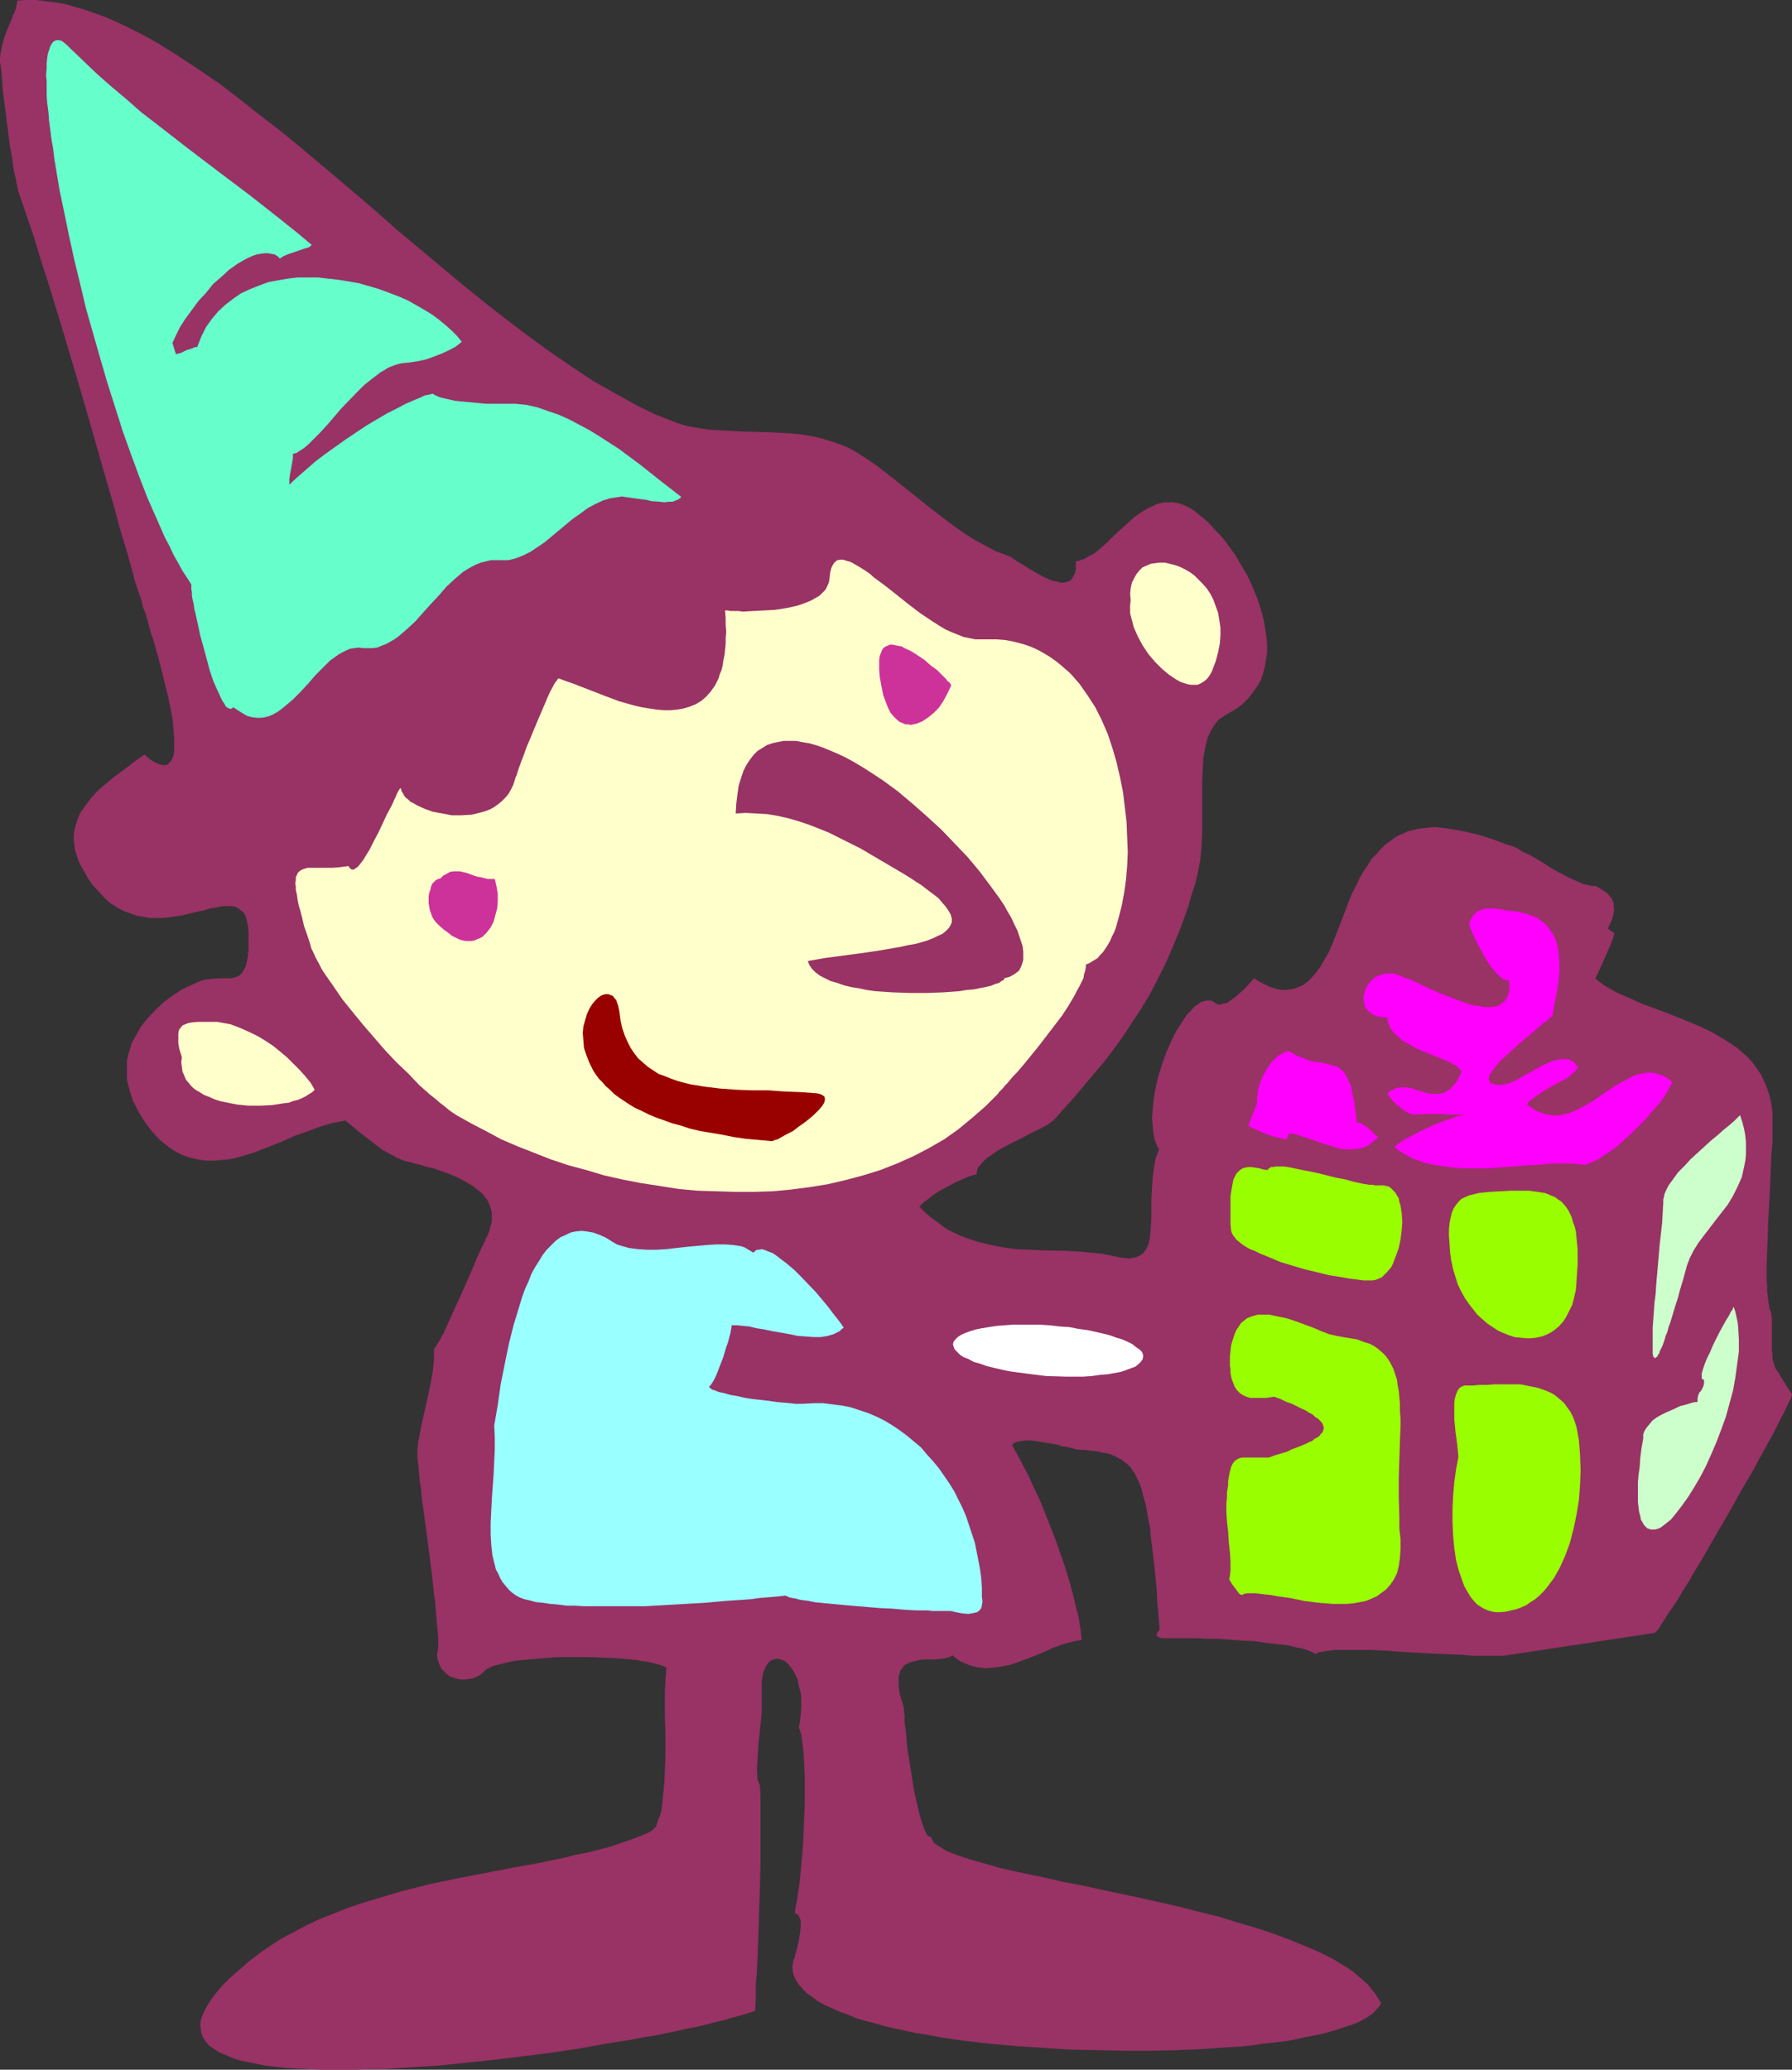 <?xml version="1.0" encoding="UTF-8" standalone="no"?>
<svg
   version="1.0"
   width="129.766mm"
   height="149.884mm"
   id="svg19"
   sodipodi:docname="Birthday Boy 01.wmf"
   xmlns:inkscape="http://www.inkscape.org/namespaces/inkscape"
   xmlns:sodipodi="http://sodipodi.sourceforge.net/DTD/sodipodi-0.dtd"
   xmlns="http://www.w3.org/2000/svg"
   xmlns:svg="http://www.w3.org/2000/svg">
  <rect width="100%" height="100%" fill="#333333" stroke="none"/>
  <sodipodi:namedview
     id="namedview19"
     pagecolor="#ffffff"
     bordercolor="#000000"
     borderopacity="0.25"
     inkscape:showpageshadow="2"
     inkscape:pageopacity="0.0"
     inkscape:pagecheckerboard="0"
     inkscape:deskcolor="#d1d1d1"
     inkscape:document-units="mm" />
  <defs
     id="defs1">
    <pattern
       id="WMFhbasepattern"
       patternUnits="userSpaceOnUse"
       width="6"
       height="6"
       x="0"
       y="0" />
  </defs>
  <path
     style="fill:#993265;fill-opacity:1;fill-rule:evenodd;stroke:none"
     d="m 317.382,445.955 -0.323,-3.878 -0.323,-3.555 -0.162,-3.555 -0.323,-3.232 -0.323,-3.07 -0.323,-2.908 -0.323,-2.585 -0.323,-2.585 -0.162,-2.262 -0.485,-2.262 -0.323,-1.939 -0.323,-1.939 -0.485,-1.777 -0.485,-1.616 -0.323,-1.454 -0.485,-1.293 -0.646,-1.293 -0.485,-1.131 -0.646,-0.969 -0.646,-0.969 -0.808,-0.808 -0.808,-0.646 -0.808,-0.646 -0.97,-0.485 -0.808,-0.485 -1.131,-0.485 -0.97,-0.323 -1.293,-0.162 -1.131,-0.323 -1.454,-0.162 -1.293,-0.162 -1.454,-0.162 h -0.97 l -1.131,-0.162 -1.131,-0.323 -1.293,-0.323 -1.293,-0.162 -1.454,-0.485 -2.909,-0.485 -2.909,-0.485 -1.454,-0.162 h -1.293 l -1.131,0.162 -0.97,0.162 -0.97,0.323 -0.646,0.646 1.454,2.585 1.454,2.747 1.616,3.07 1.454,3.232 1.616,3.393 1.454,3.555 2.909,7.433 1.293,3.716 1.293,3.716 1.131,3.716 0.97,3.555 0.808,3.393 0.808,3.232 0.485,3.07 0.323,2.908 -1.939,0.323 -1.939,0.485 -2.101,0.646 -2.101,0.808 -2.101,0.969 -2.262,0.969 -4.686,1.777 -2.424,0.808 -2.424,0.485 -2.262,0.323 -2.262,0.162 -2.424,-0.323 -1.131,-0.323 -0.97,-0.323 -1.131,-0.485 -1.131,-0.485 -1.131,-0.808 -0.97,-0.808 -0.485,0.323 -0.323,0.162 -1.131,0.323 -1.131,0.162 -1.454,0.162 h -2.909 l -1.616,0.162 -1.293,0.323 -1.293,0.323 -1.293,0.646 -0.485,0.485 -0.323,0.485 -0.485,0.646 -0.162,0.646 -0.323,0.808 v 0.808 1.131 1.131 l 0.162,1.131 0.323,1.454 0.485,1.454 0.485,1.777 v 1.131 l 0.162,0.646 v 0.969 1.131 l 0.162,0.969 0.323,2.585 0.162,2.747 0.485,3.07 0.97,6.14 0.485,3.07 0.646,2.908 0.646,2.747 0.646,2.424 0.323,0.969 0.323,0.969 0.323,0.808 0.323,0.646 0.323,0.646 0.323,0.323 0.323,0.162 0.485,0.162 0.162,0.485 0.323,0.646 0.323,0.485 0.646,0.485 0.808,0.485 0.808,0.485 0.97,0.646 1.131,0.485 1.293,0.485 1.293,0.485 1.454,0.485 1.616,0.485 1.616,0.485 1.778,0.485 3.878,1.131 4.04,0.969 4.525,0.969 4.686,0.969 4.848,1.131 5.171,0.969 5.171,1.131 10.666,2.262 10.827,2.424 5.494,1.454 5.333,1.293 5.171,1.616 5.01,1.454 4.848,1.616 4.686,1.777 4.363,1.777 4.04,1.777 1.939,0.969 1.778,0.969 1.778,1.131 1.616,0.969 1.616,1.131 1.293,1.131 1.293,1.131 1.293,1.131 0.97,1.293 0.97,1.131 0.808,1.293 0.808,1.293 -0.485,0.969 -0.808,0.808 -0.808,0.969 -1.131,0.808 -1.293,0.808 -1.454,0.808 -1.616,0.646 -1.939,0.646 -1.939,0.646 -2.101,0.646 -2.262,0.646 -2.424,0.485 -2.586,0.485 -2.747,0.646 -2.747,0.485 -2.909,0.323 -3.07,0.323 -3.07,0.485 -3.232,0.323 -3.232,0.162 -6.787,0.485 -7.11,0.323 -7.272,0.162 h -7.272 l -7.434,-0.162 -7.595,-0.162 -7.272,-0.485 -7.434,-0.485 -7.11,-0.646 -7.11,-0.808 -6.626,-0.969 -3.232,-0.646 -3.232,-0.485 -2.909,-0.646 -3.07,-0.646 -2.747,-0.646 -2.747,-0.808 -2.586,-0.646 -2.586,-0.808 -2.262,-0.969 -2.262,-0.808 -2.101,-0.969 -1.778,-0.808 -1.778,-0.969 -1.454,-1.131 -1.454,-0.969 -1.131,-1.131 -0.97,-1.131 -0.808,-1.131 -0.646,-1.293 -0.323,-1.131 -0.162,-1.293 0.162,-1.293 v -0.323 l 0.162,-0.485 0.323,-0.646 0.162,-0.969 0.323,-0.969 0.323,-1.293 0.485,-2.424 0.323,-2.424 v -1.131 -0.969 l -0.323,-0.808 -0.323,-0.646 -0.485,-0.323 -0.162,-0.162 h -0.323 l 0.162,-1.131 0.162,-1.131 0.323,-1.293 0.162,-1.454 0.485,-3.07 0.323,-3.393 0.323,-3.393 0.323,-3.716 0.323,-7.594 0.162,-3.878 v -7.271 l -0.162,-3.393 -0.162,-3.07 -0.162,-1.454 -0.162,-1.293 -0.162,-1.293 -0.162,-1.131 -0.323,-0.969 -0.323,-0.969 0.323,-1.777 0.162,-1.616 0.162,-1.777 v -1.454 -1.454 l -0.162,-1.454 -0.323,-1.131 -0.323,-1.293 -0.162,-1.131 -0.485,-0.969 -0.485,-0.969 -0.485,-0.808 -0.485,-0.646 -0.485,-0.646 -0.646,-0.646 -0.485,-0.323 -0.646,-0.323 -0.646,-0.162 -0.485,-0.162 h -0.646 l -0.485,0.162 -0.646,0.162 -0.485,0.323 -0.485,0.485 -0.323,0.485 -0.485,0.808 -0.323,0.808 -0.323,0.969 -0.162,0.969 -0.162,1.131 v 1.293 1.454 2.908 2.908 l -0.646,6.302 -0.323,3.07 -0.162,3.07 -0.162,3.07 0.162,2.747 0.646,1.454 0.162,3.07 v 3.555 11.31 4.039 l -0.485,16.643 -0.323,8.24 -0.162,3.878 -0.323,3.878 v 3.716 l -0.162,3.393 -1.293,0.485 -1.616,0.485 -1.616,0.485 -1.939,0.485 -1.939,0.646 -2.262,0.485 -2.424,0.646 -2.586,0.646 -2.586,0.485 -2.909,0.646 -3.07,0.646 -3.07,0.646 -3.232,0.485 -3.232,0.646 -7.11,1.131 -7.11,1.293 -7.595,1.131 -7.595,0.969 -7.918,0.969 -7.757,0.808 -7.757,0.808 -7.757,0.485 -7.434,0.485 h -3.717 l -3.555,0.162 h -3.394 -3.555 -3.232 l -3.232,-0.162 -3.07,-0.162 -2.909,-0.162 -2.909,-0.323 -2.747,-0.323 -2.424,-0.485 -2.424,-0.485 -2.262,-0.485 -1.939,-0.646 -1.778,-0.808 -1.616,-0.646 -1.454,-0.969 -1.293,-0.808 -0.97,-1.131 -0.808,-1.131 -0.485,-1.131 -0.162,-1.293 -0.162,-1.454 0.323,-1.454 0.646,-1.616 0.808,-1.616 1.131,-1.777 1.454,-1.939 1.616,-1.939 0.97,-0.969 1.131,-1.131 1.131,-0.969 1.293,-1.131 1.293,-1.131 1.454,-1.293 2.909,-2.262 3.07,-2.101 3.232,-2.101 3.394,-1.777 3.394,-1.777 3.394,-1.616 3.717,-1.454 3.555,-1.454 3.717,-1.293 3.717,-1.131 7.595,-2.262 7.595,-1.939 7.757,-1.616 7.595,-1.454 7.434,-1.454 7.272,-1.293 6.949,-1.454 3.232,-0.808 3.394,-0.646 3.07,-0.808 3.07,-0.808 2.909,-0.969 2.747,-0.969 2.586,-0.969 2.586,-1.131 0.485,-0.323 0.485,-0.485 0.646,-0.646 0.323,-0.969 0.323,-0.969 0.485,-1.131 0.323,-1.131 0.162,-1.454 0.162,-1.293 0.162,-1.616 0.323,-3.232 0.162,-3.393 0.162,-3.716 v -7.271 l -0.162,-3.555 v -7.917 l 0.162,-1.454 v -1.293 l 0.162,-1.131 v -0.969 l 0.162,-0.969 -0.646,-0.323 -0.808,-0.323 -1.131,-0.323 -1.131,-0.323 -1.454,-0.323 -1.454,-0.162 -1.454,-0.323 -1.778,-0.162 -1.778,-0.162 -1.778,-0.162 -4.04,-0.162 -4.04,-0.162 h -4.202 -4.202 l -4.04,0.323 -3.717,0.323 -1.778,0.162 -1.778,0.162 -1.616,0.323 -1.454,0.323 -1.293,0.323 -1.293,0.323 -0.97,0.323 -0.97,0.485 -0.646,0.323 -0.485,0.485 -0.646,0.646 -0.646,0.485 -0.97,0.485 -0.808,0.323 -0.97,0.162 -1.131,0.162 h -0.97 l -1.131,-0.162 -0.97,-0.323 -1.131,-0.323 -0.808,-0.646 -0.808,-0.808 -0.808,-0.808 -0.485,-1.131 -0.485,-1.454 -0.162,-1.454 0.162,-0.162 v -0.485 l 0.162,-0.646 v -2.101 -1.293 l -0.162,-1.616 -0.162,-1.777 -0.162,-1.777 -0.162,-2.101 -0.162,-2.101 -0.323,-2.262 -0.485,-4.686 -0.646,-5.009 -0.646,-5.009 -0.646,-4.847 -0.646,-4.847 -0.323,-2.101 -0.162,-2.262 -0.323,-1.939 -0.162,-1.777 -0.162,-1.777 -0.162,-1.616 -0.162,-1.293 v -1.131 -1.616 l 0.162,-1.454 0.323,-1.616 0.646,-3.393 0.808,-3.555 0.808,-3.716 0.808,-3.716 0.646,-3.555 0.162,-1.616 0.162,-1.777 v -1.454 -1.454 h 0.162 l 0.162,-0.323 0.323,-0.323 0.323,-0.646 0.323,-0.485 0.485,-0.808 0.485,-0.969 0.485,-0.808 0.97,-2.262 1.131,-2.424 1.131,-2.585 1.293,-2.747 2.424,-5.494 1.131,-2.585 0.97,-2.424 0.97,-2.101 0.485,-0.969 0.808,-1.616 0.162,-0.646 0.323,-0.485 0.162,-0.323 0.485,-1.293 0.323,-1.293 0.323,-1.131 v -1.131 -0.969 l -0.162,-0.969 -0.323,-1.131 -0.323,-0.808 -0.485,-0.969 -0.646,-0.808 -0.646,-0.808 -0.808,-0.646 -1.778,-1.454 -1.939,-1.131 -2.101,-1.131 -2.262,-0.969 -2.262,-0.808 -2.262,-0.808 -2.101,-0.485 -2.101,-0.646 -0.97,-0.162 -0.808,-0.323 -1.616,-0.323 -2.101,-0.808 -2.101,-1.131 -2.101,-1.131 -2.101,-1.616 -4.202,-3.232 -1.939,-1.616 -0.97,-0.808 -0.97,-0.808 -1.616,0.323 -1.778,0.323 -1.616,0.485 -1.778,0.485 -3.394,1.293 -3.717,1.293 -3.555,1.616 -3.717,1.454 -3.717,1.454 -3.717,1.131 -1.778,0.485 -1.778,0.323 -1.939,0.162 -1.778,0.162 h -1.778 l -1.778,-0.162 -1.778,-0.323 -1.778,-0.485 -1.778,-0.646 -1.616,-0.808 -1.778,-1.131 -1.616,-1.293 -1.616,-1.454 -1.616,-1.777 -1.616,-2.101 -1.454,-2.262 -1.131,-2.101 -0.97,-1.939 -0.646,-1.939 -0.485,-1.777 -0.485,-1.939 v -1.777 -1.777 -1.616 l 0.323,-1.616 0.485,-1.616 0.485,-1.616 0.808,-1.454 0.808,-1.454 0.808,-1.454 0.97,-1.293 0.97,-1.131 2.262,-2.424 2.262,-2.101 2.424,-1.777 2.424,-1.616 2.424,-1.131 1.131,-0.485 0.97,-0.485 0.97,-0.323 0.97,-0.323 h 0.808 l 0.808,-0.162 2.424,-0.162 h 2.101 0.808 l 0.97,-0.162 0.808,-0.323 0.646,-0.323 0.646,-0.646 0.485,-0.808 0.485,-0.969 0.323,-1.293 0.323,-1.454 v -0.808 l 0.162,-0.969 v -1.131 -3.716 l -0.162,-1.777 -0.323,-1.454 -0.323,-1.131 -0.485,-0.969 -0.808,-0.646 -0.646,-0.485 -0.808,-0.485 -0.97,-0.162 H 62.378 61.246 l -1.293,0.162 -1.293,0.323 h -0.646 l -0.646,0.162 -1.454,0.485 -3.07,0.646 -3.232,0.808 -3.394,0.485 -1.778,0.162 h -1.778 -1.778 l -1.778,-0.323 -1.778,-0.323 -1.778,-0.646 -1.778,-0.646 -1.778,-0.969 -1.778,-1.131 -1.616,-1.454 -1.616,-1.777 -1.778,-1.939 -1.131,-1.616 -0.97,-1.777 -0.97,-1.616 -0.646,-1.454 -0.485,-1.454 -0.485,-1.454 -0.162,-1.454 -0.162,-1.293 v -1.454 l 0.162,-1.293 0.323,-1.131 0.323,-1.131 0.485,-1.293 0.485,-1.131 1.454,-2.101 1.616,-2.101 1.778,-1.939 2.101,-1.777 2.101,-1.777 4.363,-3.232 2.101,-1.616 2.101,-1.454 0.808,0.808 0.808,0.646 0.808,0.485 0.646,0.323 0.646,0.323 0.646,0.162 0.485,0.162 h 0.485 0.485 l 0.485,-0.162 0.323,-0.323 0.323,-0.323 0.485,-0.646 0.485,-1.131 0.162,-1.454 v -1.454 -1.777 l -0.162,-2.101 -0.162,-2.101 -0.323,-2.262 -0.485,-2.424 -0.485,-2.424 -1.293,-5.17 -1.293,-5.17 -1.454,-5.17 -0.808,-2.424 -0.646,-2.424 -0.646,-2.262 -0.808,-2.101 -0.485,-2.101 -0.646,-1.777 -0.485,-1.454 -0.485,-1.454 -0.323,-1.131 -0.162,-0.808 -1.778,-6.302 -1.939,-6.463 -1.778,-6.625 -1.939,-6.625 L 25.21,117.79 21.331,104.379 17.291,90.807 13.251,77.557 11.15,71.094 9.211,64.631 7.11,58.491 5.01,52.351 4.686,50.897 4.363,49.12 3.878,47.181 3.555,45.08 3.232,42.657 2.747,40.233 2.101,35.224 1.454,30.053 0.808,25.206 0.646,22.782 0.485,20.682 0.323,18.743 0,16.966 V 15.673 L 0.162,14.542 0.646,12.118 1.293,9.856 2.262,7.433 3.232,5.17 3.555,4.201 4.04,3.232 4.363,2.262 4.525,1.454 4.686,0.646 V 0.162 L 7.272,0 h 2.586 l 2.586,0.323 2.747,0.323 2.747,0.485 2.747,0.808 2.747,0.808 2.747,0.969 2.747,0.969 2.909,1.293 2.747,1.293 2.909,1.454 2.747,1.454 2.909,1.616 5.656,3.555 5.656,3.716 5.656,3.878 5.494,4.201 5.494,4.363 5.494,4.201 5.333,4.363 5.171,4.363 5.01,4.201 5.333,4.524 5.656,4.847 5.656,5.009 5.818,4.847 11.797,9.856 5.979,4.847 5.979,4.686 5.979,4.524 5.979,4.363 6.141,4.201 5.818,3.878 5.979,3.393 2.909,1.616 2.909,1.616 2.909,1.454 2.747,1.293 2.909,1.131 2.909,1.131 2.747,0.808 2.909,0.485 2.909,0.485 3.07,0.162 6.141,0.323 6.302,0.162 6.464,0.323 3.232,0.323 3.07,0.485 3.232,0.808 3.07,0.969 3.07,1.131 2.909,1.616 2.747,1.777 2.586,1.777 5.01,3.878 4.848,3.878 4.848,3.878 4.848,3.716 2.424,1.777 2.586,1.777 2.586,1.616 2.747,1.454 2.747,1.454 3.07,1.131 0.323,0.162 0.485,0.162 0.97,0.646 1.131,0.808 1.454,0.808 1.454,0.969 3.394,1.939 1.616,0.808 1.616,0.646 1.616,0.323 0.646,0.162 h 0.808 l 0.485,-0.162 0.646,-0.162 0.485,-0.162 0.485,-0.485 0.323,-0.485 0.323,-0.646 0.323,-0.646 0.162,-0.969 v -0.969 -1.131 l 0.808,-0.162 0.97,-0.323 0.808,-0.323 0.808,-0.485 1.778,-0.969 1.778,-1.454 1.778,-1.616 1.778,-1.777 3.717,-3.393 1.778,-1.616 2.101,-1.454 1.939,-1.131 1.131,-0.485 0.97,-0.485 1.131,-0.323 1.131,-0.162 h 0.97 1.131 l 1.131,0.162 1.293,0.323 1.131,0.485 1.293,0.646 1.454,0.969 1.293,1.131 1.454,1.131 1.454,1.454 1.293,1.454 1.454,1.454 1.293,1.616 1.293,1.777 1.293,1.777 1.131,1.939 2.262,3.878 0.97,2.101 1.778,4.201 0.646,2.101 0.646,2.101 0.485,2.101 0.323,2.101 0.323,2.101 0.162,2.101 v 1.939 l -0.323,2.101 -0.323,1.939 -0.485,1.777 -0.646,1.939 -0.97,1.616 -1.131,1.616 -1.293,1.616 -1.454,1.454 -1.616,1.293 -1.939,1.131 -1.131,0.646 -0.97,0.646 -0.97,0.646 -0.808,0.969 -0.646,0.969 -0.646,0.969 -0.485,1.131 -0.485,1.131 -0.323,1.293 -0.323,1.293 -0.485,2.747 -0.162,3.07 -0.162,3.232 v 14.057 l -0.162,3.555 -0.323,3.716 -0.646,3.555 -0.808,3.393 -0.97,2.908 -0.808,2.908 -0.97,2.747 -0.97,2.747 -2.101,5.17 -2.101,4.847 -2.262,4.524 -2.262,4.363 -2.424,4.039 -2.586,3.878 -2.424,3.716 -2.586,3.555 -2.586,3.393 -2.747,3.232 -5.333,6.302 -5.333,5.978 -0.323,0.323 -0.485,0.323 -0.97,0.808 -1.293,0.646 -1.454,0.808 -1.778,0.808 -1.778,0.969 -3.878,1.939 -1.778,0.969 -1.778,0.969 -1.616,1.131 -1.454,0.969 -1.131,1.131 -0.97,1.131 -0.323,0.485 -0.162,0.646 -0.162,0.485 v 0.646 h -0.646 l -0.808,0.323 -0.808,0.162 -0.97,0.485 -1.131,0.485 -1.131,0.485 -2.424,1.293 -2.424,1.293 -2.101,1.454 -0.97,0.808 -0.97,0.646 -0.646,0.646 -0.646,0.646 1.454,1.454 1.616,1.454 1.616,1.131 1.454,1.131 1.616,1.131 1.616,0.808 1.778,0.808 1.616,0.646 3.394,1.131 3.394,0.808 3.394,0.646 3.394,0.485 3.555,0.162 3.394,0.162 6.949,0.162 3.394,0.162 3.232,0.323 3.232,0.323 3.232,0.646 1.454,0.323 1.293,0.162 1.131,0.162 1.131,-0.162 0.808,-0.162 0.808,-0.323 0.646,-0.323 0.646,-0.485 0.485,-0.646 0.485,-0.646 0.323,-0.808 0.323,-0.808 0.323,-1.939 0.162,-2.262 0.162,-2.424 v -2.424 -2.747 l 0.162,-2.747 0.162,-2.747 0.323,-2.747 0.485,-2.908 0.485,-1.293 0.485,-1.293 -0.646,-1.131 -0.485,-1.293 -0.323,-1.454 -0.162,-1.454 -0.162,-1.616 -0.162,-1.616 0.162,-1.777 0.162,-1.777 0.162,-1.777 0.323,-1.939 0.808,-3.716 1.131,-3.716 1.293,-3.555 1.454,-3.232 0.808,-1.616 0.808,-1.454 0.97,-1.454 0.808,-1.293 0.808,-1.131 0.97,-0.969 0.808,-0.969 0.97,-0.646 0.808,-0.646 0.97,-0.323 0.808,-0.162 h 0.808 l 0.808,0.162 0.808,0.646 0.485,0.162 0.646,0.162 0.485,-0.162 0.646,-0.162 0.808,-0.162 0.646,-0.485 1.454,-0.969 1.454,-1.293 1.454,-1.293 1.293,-1.454 1.131,-1.293 1.454,0.969 1.293,0.646 1.293,0.646 1.293,0.485 1.293,0.323 0.97,0.162 h 1.131 l 1.131,-0.162 0.97,-0.162 0.97,-0.323 0.808,-0.323 0.97,-0.485 0.808,-0.646 0.808,-0.646 1.454,-1.616 1.454,-1.939 1.131,-1.939 1.293,-2.262 0.97,-2.262 1.778,-4.524 0.808,-2.101 0.808,-2.101 0.97,-2.585 0.97,-2.424 1.131,-2.101 0.97,-2.101 1.131,-1.939 1.131,-1.616 0.97,-1.616 1.293,-1.293 1.131,-1.293 1.131,-1.131 1.293,-0.969 1.293,-0.969 1.293,-0.808 1.293,-0.485 1.293,-0.646 1.454,-0.323 1.293,-0.323 1.454,-0.162 1.454,-0.162 1.454,-0.162 3.07,0.323 3.07,0.485 3.232,0.646 3.232,0.808 3.555,1.131 3.394,1.293 1.616,0.485 1.616,0.646 1.454,0.969 1.778,0.808 3.394,1.939 3.232,2.101 3.394,1.777 1.616,0.808 1.454,0.646 1.454,0.646 1.293,0.323 1.293,0.323 h 1.131 l 1.616,0.969 1.293,0.808 0.97,1.131 0.485,0.646 0.323,0.646 0.162,0.646 v 0.808 l 0.162,0.808 -0.162,0.808 -0.162,0.969 -0.323,0.969 -0.485,1.131 -0.646,1.293 1.778,1.293 -0.162,0.646 -0.162,0.646 -0.646,1.777 -0.808,1.777 -0.808,1.939 -0.808,1.777 -0.808,1.777 -0.323,0.646 -0.162,0.323 -0.162,0.323 -0.162,0.485 -0.162,0.323 1.293,0.969 1.293,0.969 1.454,0.808 1.616,0.969 3.394,1.454 3.555,1.616 3.878,1.454 3.878,1.454 4.04,1.616 3.878,1.616 3.717,1.777 3.555,2.101 1.778,1.131 1.616,1.131 1.454,1.293 1.454,1.293 1.293,1.454 1.131,1.616 1.131,1.616 0.808,1.777 0.808,1.939 0.646,1.939 0.485,2.262 0.323,2.262 v 0.969 3.878 1.616 1.616 l -0.162,1.939 -0.162,1.777 -0.162,4.039 -0.162,4.363 -0.485,9.048 -0.162,4.363 -0.162,4.363 -0.162,4.039 v 3.716 l 0.162,1.616 v 1.616 l 0.162,1.454 0.162,1.293 0.162,1.131 0.162,0.969 0.323,0.808 0.162,0.646 0.162,1.454 v 1.293 1.293 5.978 l 0.162,1.131 v 0.969 l 0.162,0.808 0.485,1.454 0.323,0.808 0.646,0.808 0.646,1.131 0.808,1.293 0.485,0.808 0.485,0.808 0.646,0.969 0.646,0.969 V 381.97 l -0.162,0.162 -0.162,0.646 -0.485,0.969 -0.646,1.293 -0.646,1.454 -0.97,1.777 -0.97,1.939 -1.131,2.262 -1.293,2.262 -1.293,2.424 -1.454,2.585 -1.454,2.747 -3.232,5.494 -3.232,5.817 -3.394,5.817 -3.232,5.655 -1.616,2.747 -1.616,2.585 -1.454,2.585 -1.454,2.262 -1.293,2.262 -1.293,1.939 -1.293,1.777 -0.97,1.616 -0.97,1.454 -0.646,1.131 -0.646,0.808 -0.323,0.162 -0.162,0.323 -40.562,6.14 -1.131,0.162 h -1.293 -4.686 -1.778 l -3.717,-0.323 -4.04,-0.162 -4.202,-0.162 -8.403,-0.485 -4.202,-0.323 -3.878,-0.162 h -3.717 -4.848 -1.293 l -1.293,0.162 -1.131,0.162 -0.97,0.162 -0.808,0.162 -0.485,0.162 -0.485,0.323 -0.485,-0.323 -0.646,-0.323 -0.808,-0.323 -0.97,-0.323 -0.97,-0.323 -1.131,-0.162 -1.293,-0.323 -1.293,-0.323 -2.909,-0.323 -3.07,-0.323 -3.232,-0.485 -3.394,-0.162 -6.626,-0.485 h -3.07 l -2.909,-0.162 h -2.586 -1.131 -2.909 -0.646 -0.485 -0.97 -0.485 l -0.646,-0.162 -0.323,-0.162 -0.323,-0.162 -0.162,-0.162 v -0.485 l 0.162,-0.485 0.323,-0.323 0.323,-0.323 z"
     id="path1" />
  <path
     style="fill:#66ffcc;fill-opacity:1;fill-rule:evenodd;stroke:none"
     d="m 79.184,132.655 v -1.454 l 0.162,-1.131 0.162,-0.969 0.162,-0.808 0.323,-1.777 0.162,-0.969 v -1.293 l 0.485,-0.162 0.646,-0.162 0.646,-0.485 0.808,-0.485 0.646,-0.485 0.808,-0.646 1.616,-1.616 1.778,-1.777 1.939,-2.101 1.939,-2.262 1.939,-2.262 4.202,-4.363 2.101,-2.101 2.262,-1.777 2.101,-1.616 1.131,-0.646 0.97,-0.646 2.101,-0.808 1.131,-0.323 0.97,-0.162 1.778,-0.162 2.101,-0.323 2.262,-0.485 2.262,-0.808 2.101,-0.808 2.101,-0.969 1.778,-0.969 0.808,-0.646 0.808,-0.646 -1.293,-1.616 -1.454,-1.454 -1.616,-1.454 -1.778,-1.454 -1.939,-1.454 -2.101,-1.293 -2.262,-1.293 -2.262,-1.293 -2.586,-1.131 -2.586,-0.969 -2.586,-0.969 -2.747,-0.808 -2.747,-0.808 -2.747,-0.485 -2.909,-0.485 -2.909,-0.323 -2.747,-0.323 h -2.909 -2.747 l -2.747,0.323 -2.747,0.485 -2.586,0.485 -2.586,0.969 -2.424,0.969 -2.424,1.131 -2.101,1.454 -2.101,1.616 -1.939,1.777 -1.778,2.101 -1.616,2.262 -1.293,2.585 -1.131,2.908 H 53.328 l -0.646,0.323 -1.616,0.485 -1.616,0.808 -0.646,0.162 -0.646,0.162 -0.97,-3.07 0.97,-2.101 1.131,-2.262 1.454,-2.262 1.778,-2.424 1.778,-2.424 2.101,-2.262 1.939,-2.424 2.262,-1.939 2.101,-1.939 2.262,-1.616 2.262,-1.293 0.97,-0.485 1.131,-0.485 0.97,-0.323 0.97,-0.162 1.131,-0.162 h 0.97 l 0.808,0.162 0.97,0.162 0.808,0.485 0.646,0.646 0.97,-0.646 1.131,-0.485 4.686,-1.616 1.131,-0.323 0.808,-0.646 -4.04,-3.393 -4.04,-3.232 -8.403,-6.625 -8.565,-6.463 -8.726,-6.625 -8.726,-6.786 -4.202,-3.232 -4.04,-3.555 -4.04,-3.393 -4.04,-3.555 -3.717,-3.555 -3.717,-3.555 -0.808,-0.808 -0.808,-0.646 -0.646,-0.485 -0.808,-0.162 h -0.485 l -0.485,0.162 -0.485,0.323 -0.485,0.646 -0.323,0.646 -0.323,0.969 -0.323,0.969 -0.162,1.131 -0.162,1.454 v 1.454 l -0.162,1.777 0.162,1.777 v 1.777 2.101 l 0.162,2.101 0.323,2.424 0.162,2.262 0.323,2.424 0.323,2.585 0.485,2.747 0.323,2.747 0.485,2.908 0.97,5.817 1.293,6.14 1.293,6.302 1.454,6.625 1.616,6.625 1.616,6.786 1.939,6.786 1.939,6.786 1.939,6.625 2.101,6.625 2.101,6.625 2.262,6.302 2.262,6.14 2.262,5.817 2.424,5.494 1.131,2.585 1.131,2.585 1.293,2.424 1.131,2.424 1.293,2.262 1.131,2.101 1.293,1.939 1.131,1.777 v 1.293 l 0.162,0.808 v 0.969 l 0.162,0.969 0.323,1.293 0.162,1.293 0.323,1.293 0.646,2.908 0.646,3.07 1.778,6.463 0.808,3.07 0.97,2.908 1.131,2.585 0.485,0.969 0.485,1.131 0.485,0.969 0.485,0.646 0.323,0.646 0.485,0.485 0.485,0.162 0.323,0.162 0.485,-0.162 0.323,-0.323 1.454,0.969 1.293,0.808 1.131,0.646 1.293,0.323 1.293,0.162 h 1.131 l 1.131,-0.162 1.131,-0.323 1.131,-0.485 1.131,-0.646 1.131,-0.808 0.97,-0.808 2.101,-1.777 2.101,-2.101 2.101,-2.262 1.939,-2.262 2.101,-2.101 1.939,-1.939 1.131,-0.808 1.131,-0.808 1.131,-0.646 0.97,-0.485 1.131,-0.485 1.131,-0.162 1.293,-0.162 1.131,0.162 h 1.293 1.293 l 1.293,-0.162 1.131,-0.485 1.293,-0.485 1.131,-0.646 1.131,-0.646 1.131,-0.808 2.262,-1.939 2.262,-2.101 4.202,-4.686 2.262,-2.424 2.101,-2.424 2.262,-2.101 2.262,-1.939 1.293,-0.808 1.131,-0.646 1.293,-0.646 1.293,-0.485 1.293,-0.323 1.293,-0.323 h 1.293 1.454 1.131 0.97 l 1.939,-0.485 2.101,-0.808 1.939,-0.969 1.939,-1.293 1.939,-1.293 3.878,-3.232 3.878,-3.232 2.101,-1.454 1.939,-1.454 2.101,-1.131 2.101,-0.969 2.101,-0.646 1.131,-0.162 1.131,-0.162 0.808,-0.162 0.97,0.162 2.262,0.323 2.424,0.323 1.293,0.162 1.131,0.323 2.424,0.162 1.131,0.162 1.131,-0.162 h 1.131 l 0.808,-0.323 0.808,-0.323 0.808,-0.646 -5.818,-4.524 -5.494,-4.363 -5.656,-4.201 -2.747,-1.777 -2.747,-1.777 -2.909,-1.777 -2.747,-1.454 -2.747,-1.454 -2.909,-1.293 -2.909,-0.969 -2.747,-0.969 -2.909,-0.646 -3.07,-0.323 h -0.97 -0.97 -1.454 -1.454 -1.616 -1.616 l -3.394,-0.323 -3.394,-0.323 -1.616,-0.162 -1.454,-0.323 -1.454,-0.323 -1.293,-0.323 -1.131,-0.485 -0.808,-0.485 -0.646,0.162 -0.808,0.162 -0.808,0.162 -0.97,0.485 -1.939,0.808 -2.262,0.969 -2.424,1.293 -2.586,1.293 -2.747,1.616 -2.747,1.616 -2.909,1.939 -2.909,1.939 -5.656,4.039 -2.586,1.939 -2.586,2.262 -2.424,2.101 z"
     id="path2" />
  <path
     style="fill:#ffffcc;fill-opacity:1;fill-rule:evenodd;stroke:none"
     d="m 309.464,164.325 -0.162,1.293 v 1.131 1.131 l 0.323,1.293 0.323,1.131 0.323,1.293 1.131,2.585 1.293,2.424 1.616,2.424 1.778,2.101 1.939,1.939 1.939,1.616 0.97,0.646 0.97,0.646 1.131,0.646 0.97,0.323 0.97,0.323 0.97,0.162 h 0.808 0.97 l 0.808,-0.323 0.808,-0.485 0.646,-0.485 0.646,-0.646 0.646,-0.969 0.485,-0.969 0.97,-2.585 0.646,-2.424 0.485,-2.424 0.162,-2.262 v -2.101 l -0.323,-2.101 -0.323,-1.939 -0.646,-1.777 -0.646,-1.777 -0.808,-1.616 -0.97,-1.454 -1.131,-1.293 -1.131,-1.131 -1.131,-1.131 -1.293,-0.969 -1.454,-0.808 -1.293,-0.646 -1.454,-0.485 -1.293,-0.323 -1.293,-0.323 h -1.454 l -1.293,0.162 -1.131,0.162 -1.131,0.485 -1.131,0.485 -0.808,0.808 -0.808,0.969 -0.646,1.131 -0.646,1.293 -0.323,1.454 -0.162,1.616 z"
     id="path3" />
  <path
     style="fill:#ffffcc;fill-opacity:1;fill-rule:evenodd;stroke:none"
     d="m 49.773,289.386 -0.162,1.293 0.162,1.293 0.162,1.293 0.485,1.131 0.485,1.131 0.808,0.969 0.808,0.969 0.97,0.808 1.131,0.646 1.293,0.808 1.293,0.485 1.454,0.646 1.454,0.485 1.454,0.323 3.232,0.646 3.232,0.323 h 3.232 l 3.232,-0.162 3.07,-0.485 1.454,-0.162 1.293,-0.485 1.293,-0.323 1.131,-0.485 0.97,-0.485 0.97,-0.646 0.808,-0.485 0.646,-0.646 -1.131,-1.939 -1.454,-1.777 -1.616,-1.777 -1.616,-1.616 -1.778,-1.777 -1.939,-1.616 -1.778,-1.454 -1.939,-1.293 -2.101,-1.293 -1.939,-0.969 -2.101,-0.969 -1.939,-0.808 -1.778,-0.646 -1.778,-0.323 -1.778,-0.323 h -1.616 -3.717 l -1.778,0.162 -0.808,0.162 -0.808,0.323 -0.808,0.323 -0.485,0.646 -0.485,0.646 -0.162,0.969 v 1.293 1.293 l 0.162,0.969 0.162,0.808 0.323,0.969 z"
     id="path4" />
  <path
     style="fill:#ffffcc;fill-opacity:1;fill-rule:evenodd;stroke:none"
     d="m 124.917,305.221 4.04,2.262 4.04,2.101 4.202,2.262 4.525,1.939 4.525,1.777 4.525,1.777 4.848,1.616 4.848,1.293 4.848,1.454 5.01,1.131 5.01,0.969 5.171,0.808 5.171,0.808 5.171,0.485 5.171,0.162 5.171,0.162 h 5.171 l 5.171,-0.162 5.01,-0.485 5.01,-0.646 5.01,-0.808 4.848,-1.131 4.848,-1.293 4.686,-1.454 4.525,-1.777 4.363,-1.939 4.363,-2.262 4.202,-2.424 3.878,-2.747 3.717,-3.07 3.717,-3.232 3.394,-3.393 0.323,-0.485 0.485,-0.485 0.485,-0.485 0.646,-0.808 0.646,-0.646 0.808,-0.969 0.808,-0.969 0.97,-0.969 1.939,-2.262 2.101,-2.585 2.101,-2.585 2.101,-2.747 2.101,-2.747 2.101,-2.747 1.778,-2.747 1.616,-2.747 0.646,-1.293 0.646,-1.131 0.646,-1.293 0.485,-0.969 0.162,-1.131 0.323,-0.969 0.162,-0.969 v -0.646 l 0.808,-0.323 0.808,-0.485 0.808,-0.485 0.808,-0.485 0.646,-0.808 0.808,-0.808 0.646,-0.969 0.646,-0.969 0.646,-1.131 0.485,-1.131 0.646,-1.293 0.485,-1.293 0.808,-2.908 0.808,-3.232 0.646,-3.393 0.485,-3.555 0.323,-3.716 0.162,-3.878 -0.162,-4.039 -0.162,-4.039 -0.485,-4.201 -0.485,-4.039 -0.808,-4.039 -0.97,-4.201 -1.131,-3.878 -1.293,-3.878 -1.616,-3.716 -1.778,-3.555 -2.101,-3.232 -2.262,-3.232 -1.131,-1.293 -1.293,-1.454 -1.454,-1.293 -1.293,-1.131 -1.454,-1.131 -1.616,-1.131 -1.616,-0.969 -1.454,-0.808 -1.778,-0.808 -1.778,-0.646 -1.778,-0.485 -1.939,-0.485 -1.939,-0.323 -2.101,-0.162 h -2.101 -2.101 -1.616 l -1.616,-0.323 -1.616,-0.323 -1.616,-0.646 -1.616,-0.646 -1.778,-0.808 -1.616,-0.969 -1.778,-1.131 -3.394,-2.262 -3.394,-2.585 -3.232,-2.585 -3.07,-2.424 -3.07,-2.262 -1.293,-1.131 -1.454,-0.969 -1.293,-0.808 -1.131,-0.646 -1.131,-0.646 -1.131,-0.323 -0.97,-0.323 h -0.808 l -0.808,0.162 -0.646,0.485 -0.485,0.646 -0.485,0.969 -0.323,1.293 -0.162,1.454 -0.162,1.131 -0.485,1.131 -0.485,0.969 -0.808,0.808 -0.808,0.808 -1.131,0.646 -1.131,0.646 -1.131,0.485 -1.293,0.485 -1.454,0.485 -2.909,0.646 -3.07,0.485 -3.07,0.162 -3.07,0.162 -2.747,0.162 -1.131,-0.162 h -1.131 -1.131 l -0.808,-0.162 h -0.808 -0.485 -0.485 -0.162 v -0.162 l 0.162,0.162 h 0.485 0.646 l 0.162,2.101 v 1.939 l 0.162,1.777 -0.162,1.777 v 1.616 l -0.162,1.616 -0.162,1.454 -0.323,1.454 -0.162,1.293 -0.323,1.293 -0.485,1.131 -0.323,1.131 -0.97,1.939 -1.131,1.616 -1.293,1.454 -1.293,1.131 -1.616,0.969 -1.616,0.646 -1.616,0.485 -1.778,0.323 -1.778,0.162 h -1.939 l -1.939,-0.162 -2.101,-0.323 -1.939,-0.323 -2.101,-0.485 -4.04,-1.131 -3.878,-1.454 -3.717,-1.454 -3.394,-1.293 -1.616,-0.646 -1.454,-0.485 -1.293,-0.485 -1.293,-0.485 -0.162,0.162 -0.162,0.162 -0.162,0.323 -0.323,0.323 -0.323,0.485 -0.323,0.646 -0.808,1.454 -0.808,1.777 -0.808,1.939 -0.97,2.262 -0.97,2.262 -1.939,4.686 -0.97,2.262 -0.808,2.262 -0.808,2.101 -0.646,1.777 -0.485,1.616 -0.323,0.646 -0.162,0.646 -0.485,1.454 -0.646,1.293 -0.646,1.131 -0.808,0.969 -0.97,0.969 -0.97,0.808 -1.131,0.808 -1.131,0.646 -1.293,0.485 -1.131,0.323 -1.293,0.323 -1.293,0.323 -2.747,0.162 h -2.747 l -2.586,-0.485 -2.586,-0.485 -2.262,-0.808 -2.101,-0.969 -0.808,-0.485 -0.97,-0.485 -0.646,-0.646 -0.646,-0.485 -0.485,-0.646 -0.323,-0.646 -0.323,-0.485 -0.162,-0.646 v -0.162 0 l -0.323,0.162 -0.162,0.323 -0.323,0.485 -0.323,0.646 -0.323,0.808 -0.323,0.646 -0.485,1.131 -0.485,0.969 -1.131,2.101 -2.262,4.847 -1.293,2.424 -1.131,2.262 -1.293,2.101 -0.485,0.808 -0.646,0.808 -0.485,0.646 -0.485,0.485 -0.485,0.323 -0.485,0.323 h -0.485 l -0.323,-0.162 -0.323,-0.323 -0.323,-0.485 -2.262,0.323 -2.101,0.162 H 89.041 87.264 85.648 84.194 l -1.131,0.323 -0.97,0.485 -0.323,0.323 -0.323,0.323 -0.162,0.485 -0.323,0.646 v 0.808 l -0.162,0.808 0.162,0.969 v 0.969 l 0.323,1.293 0.162,1.293 0.323,1.616 0.485,1.616 0.485,1.939 0.485,2.101 0.808,2.262 0.808,2.424 0.323,1.293 0.646,1.293 0.646,1.454 0.808,1.454 0.808,1.616 0.97,1.454 1.131,1.616 1.131,1.616 2.424,3.555 2.747,3.393 2.909,3.555 3.07,3.555 3.07,3.555 3.07,3.232 3.232,3.07 2.909,3.07 1.454,1.293 1.454,1.293 1.454,1.131 1.293,1.131 1.293,0.969 1.131,0.969 1.131,0.808 z"
     id="path5" />
  <path
     style="fill:#99ffff;fill-opacity:1;fill-rule:evenodd;stroke:none"
     d="m 135.259,390.21 0.162,3.232 v 3.232 l -0.323,6.786 -0.485,6.786 -0.162,3.232 -0.162,3.232 v 3.232 l 0.162,2.908 0.323,2.908 0.646,2.585 0.323,1.293 0.646,1.131 0.485,1.131 0.646,1.131 0.808,0.969 0.808,0.969 0.808,0.808 1.131,0.808 1.131,0.646 1.293,0.485 1.454,0.323 1.778,0.485 1.778,0.162 2.101,0.323 2.101,0.162 2.424,0.323 h 2.262 l 2.586,0.162 h 5.171 5.494 5.656 l 5.656,-0.323 5.656,-0.323 5.494,-0.323 5.333,-0.485 2.424,-0.162 2.424,-0.162 2.262,-0.162 2.262,-0.323 1.939,-0.162 1.939,-0.162 1.778,-0.162 1.454,-0.162 0.485,0.162 0.646,0.323 0.808,0.162 0.97,0.162 1.131,0.323 1.131,0.162 1.293,0.162 1.454,0.323 3.232,0.323 3.394,0.323 3.555,0.323 7.595,0.646 3.555,0.162 3.555,0.323 3.232,0.162 h 1.454 1.454 l 1.293,0.162 h 2.101 0.808 0.808 0.485 0.323 0.485 l 0.808,0.162 0.646,0.162 1.616,0.323 1.778,0.162 0.97,-0.162 0.808,-0.162 0.646,-0.162 0.646,-0.485 0.485,-0.646 0.162,-0.808 0.162,-0.969 -0.162,-1.293 v -2.424 l -0.162,-2.585 -0.323,-2.424 -0.485,-2.585 -0.485,-2.424 -0.485,-2.424 -0.808,-2.424 -0.808,-2.424 -0.808,-2.424 -0.97,-2.262 -1.131,-2.262 -1.131,-2.262 -1.293,-2.101 -1.454,-2.101 -1.454,-2.101 -1.616,-1.939 -1.616,-1.777 -1.616,-1.939 -1.939,-1.616 -1.939,-1.616 -1.939,-1.454 -1.939,-1.293 -2.101,-1.293 -2.262,-1.131 -2.262,-0.969 -2.424,-0.808 -2.424,-0.808 -2.424,-0.485 -2.586,-0.323 -2.586,-0.323 h -2.586 l -2.909,0.162 h -2.101 l -1.454,-0.162 -1.778,-0.162 -1.939,-0.162 -2.101,-0.323 -4.363,-0.485 -2.101,-0.323 -2.101,-0.485 -1.939,-0.323 -1.616,-0.485 -1.616,-0.323 -1.131,-0.485 -0.646,-0.162 -0.323,-0.323 -0.323,-0.162 -0.162,-0.323 0.323,-0.323 0.485,-0.646 0.485,-0.808 0.485,-0.969 0.485,-1.131 0.485,-1.293 1.131,-2.908 0.808,-2.747 0.485,-1.293 0.323,-1.293 0.323,-1.131 0.162,-0.969 0.162,-0.808 v -0.485 h 1.454 l 1.616,0.162 1.778,0.162 1.939,0.485 2.101,0.323 2.262,0.485 4.686,0.808 2.262,0.485 2.262,0.162 2.101,0.162 h 1.939 l 1.939,-0.323 1.616,-0.485 1.616,-0.808 0.485,-0.485 0.646,-0.485 -0.323,-0.485 -0.323,-0.485 -0.485,-0.646 -0.485,-0.646 -1.293,-1.616 -1.454,-1.939 -1.616,-1.939 -1.778,-2.101 -3.878,-4.039 -1.939,-1.939 -2.101,-1.777 -1.939,-1.454 -0.808,-0.646 -0.97,-0.646 -0.808,-0.323 -0.808,-0.323 -0.808,-0.323 -0.646,-0.162 -0.646,0.162 h -0.646 l -0.485,0.323 -0.485,0.485 -0.808,-0.485 -0.808,-0.485 -0.808,-0.485 -0.97,-0.323 -2.101,-0.323 -2.262,-0.162 h -2.424 l -2.586,0.162 -5.333,0.485 -5.656,0.646 -2.747,0.162 h -2.586 l -2.586,-0.162 -2.424,-0.323 -1.131,-0.323 -1.131,-0.323 -0.97,-0.323 -1.131,-0.646 -1.778,-1.131 -1.778,-0.808 -1.778,-0.646 -1.778,-0.323 -1.454,-0.162 -1.616,0.162 -1.454,0.323 -1.293,0.646 -1.454,0.646 -1.293,0.969 -1.131,1.131 -1.293,1.293 -1.131,1.454 -0.97,1.616 -1.131,1.777 -0.97,1.777 -0.808,2.101 -0.97,2.101 -0.808,2.262 -1.454,4.847 -0.808,2.585 -1.293,5.17 -1.131,5.494 -1.131,5.655 -0.808,5.655 z"
     id="path6" />
  <path
     style="fill:#99ff00;fill-opacity:1;fill-rule:evenodd;stroke:none"
     d="m 336.936,336.728 0.162,0.646 0.323,0.646 0.485,0.646 0.485,0.646 0.808,0.646 0.808,0.646 0.97,0.646 1.131,0.646 1.293,0.485 1.293,0.646 2.747,1.131 3.07,1.293 3.232,0.969 3.232,0.969 3.394,0.808 3.232,0.808 3.07,0.485 2.747,0.485 1.454,0.162 2.262,0.323 h 0.97 0.97 0.646 l 0.808,-0.162 0.808,-0.323 0.808,-0.323 0.646,-0.646 0.646,-0.646 1.293,-1.454 0.485,-0.969 0.808,-2.101 0.808,-2.262 0.485,-2.262 0.323,-2.585 0.162,-2.262 -0.162,-2.424 -0.323,-2.101 -0.323,-0.969 -0.162,-0.969 -0.485,-0.808 -0.485,-0.808 -0.485,-0.485 -0.646,-0.646 -0.646,-0.485 -0.646,-0.162 -0.808,-0.162 h -0.97 -1.293 l -0.646,-0.162 h -0.97 l -1.939,-0.323 -2.262,-0.485 -2.262,-0.646 -2.586,-0.485 -5.171,-1.293 -2.424,-0.485 -2.424,-0.485 -2.262,-0.485 -1.939,-0.323 h -0.97 -1.454 l -0.646,0.162 h -0.646 l -0.323,0.323 -0.323,0.162 -0.162,0.323 -1.293,-0.162 -0.97,-0.323 -1.131,-0.162 -0.97,-0.162 h -0.97 l -0.97,0.162 -0.808,0.323 -0.646,0.485 -0.808,0.808 -0.485,0.969 -0.323,0.646 -0.162,0.808 -0.162,0.808 -0.162,0.969 -0.162,0.969 -0.162,1.131 v 1.293 4.363 1.777 z"
     id="path7" />
  <path
     style="fill:#ff00ff;fill-opacity:1;fill-rule:evenodd;stroke:none"
     d="m 344.046,301.989 -2.424,6.14 0.97,0.485 1.293,0.646 3.07,1.293 1.454,0.485 1.454,0.323 1.293,0.323 0.485,0.162 h 0.485 l 0.646,-1.616 1.454,0.162 1.616,0.485 3.07,0.969 3.07,1.131 3.232,0.969 1.616,0.485 1.616,0.162 h 1.616 l 1.616,-0.162 1.454,-0.323 1.454,-0.646 1.293,-1.131 0.646,-0.485 0.646,-0.646 -0.808,-0.646 -0.646,-0.646 -1.454,-1.293 -0.646,-0.485 -0.808,-0.485 -0.646,-0.323 h -0.808 l -0.162,-1.939 -0.323,-1.939 -0.162,-1.616 -0.323,-1.454 -0.323,-1.293 -0.162,-1.293 -0.323,-0.969 -0.485,-0.969 -0.323,-0.808 -0.323,-0.646 -0.485,-0.646 -0.485,-0.646 -0.97,-0.808 -0.97,-0.485 -1.293,-0.323 -1.293,-0.323 -1.293,-0.323 -1.454,-0.162 -1.616,-0.323 -1.616,-0.646 -1.778,-0.646 -0.97,-0.485 -0.97,-0.646 -0.646,-0.162 h -0.646 l -0.646,0.323 -0.808,0.485 -0.808,0.485 -0.808,0.808 -0.808,0.808 -0.808,0.969 -0.646,1.131 -0.646,1.131 -0.646,1.293 -0.485,1.293 -0.485,1.454 -0.162,1.293 -0.162,1.454 z"
     id="path8" />
  <path
     style="fill:#ff00ff;fill-opacity:1;fill-rule:evenodd;stroke:none"
     d="m 386.87,305.059 3.717,-0.162 h 3.878 l 1.939,0.162 h 3.555 l 1.778,-0.162 -0.808,0.162 -0.97,0.162 -1.131,0.323 -1.293,0.485 -1.454,0.485 -1.454,0.485 -3.07,1.293 -3.07,1.454 -2.747,1.454 -1.293,0.646 -1.131,0.808 -0.97,0.646 -0.646,0.646 1.131,0.969 1.293,0.808 1.454,0.808 1.293,0.646 1.454,0.485 1.616,0.646 1.616,0.323 1.616,0.323 3.394,0.485 3.394,0.323 h 3.555 3.717 l 7.11,-0.485 3.555,-0.323 3.394,-0.162 3.394,-0.323 h 3.07 2.909 l 2.747,0.323 h 0.646 l 0.485,-0.323 1.454,-0.485 1.616,-0.808 1.616,-1.131 1.778,-1.131 1.939,-1.454 1.778,-1.616 1.939,-1.777 3.555,-3.555 1.616,-1.939 1.616,-1.777 1.454,-1.777 1.131,-1.777 0.97,-1.616 0.646,-1.454 -1.131,-0.969 -1.131,-0.646 -1.293,-0.485 -1.131,-0.323 -1.293,-0.162 h -1.131 l -1.293,0.323 -1.131,0.162 -1.131,0.485 -1.293,0.646 -2.424,1.293 -2.424,1.454 -4.848,3.393 -2.586,1.454 -2.424,1.293 -1.293,0.485 -1.293,0.323 -1.293,0.323 -1.293,0.162 -1.293,-0.162 -1.293,-0.162 -1.293,-0.485 -1.454,-0.485 -1.293,-0.808 -1.293,-0.969 0.646,-0.969 0.97,-0.646 1.778,-1.293 1.778,-1.131 1.939,-1.131 1.778,-0.969 1.939,-0.969 1.616,-1.293 0.808,-0.808 0.808,-0.969 -0.485,-0.485 -0.323,-0.485 -0.485,-0.485 -0.646,-0.323 -0.485,-0.323 -0.485,-0.162 h -1.293 l -1.293,0.162 -1.454,0.323 -1.454,0.646 -1.454,0.646 -2.909,1.616 -2.909,1.616 -1.293,0.808 -1.293,0.485 -1.131,0.485 -1.131,0.162 -1.131,0.162 -0.97,-0.162 -0.646,-0.162 -0.646,-0.162 -0.323,-0.323 -0.162,-0.485 -0.162,-0.323 0.162,-0.646 0.162,-0.646 0.485,-0.485 0.323,-0.646 0.646,-0.808 0.646,-0.808 0.646,-0.808 1.778,-1.616 1.778,-1.616 1.939,-1.777 1.939,-1.616 1.939,-1.616 1.616,-1.454 0.808,-0.646 0.808,-0.646 0.646,-0.485 0.485,-0.485 0.485,-0.323 0.323,-0.485 v -0.646 l 0.162,-0.808 0.323,-1.777 0.485,-2.101 0.323,-2.101 0.323,-2.262 0.162,-2.262 v -2.262 l -0.162,-2.262 -0.323,-2.262 -0.646,-2.101 -0.485,-0.969 -0.646,-0.969 -0.646,-0.969 -0.646,-0.808 -0.808,-0.646 -0.97,-0.808 -1.131,-0.646 -1.131,-0.485 -1.293,-0.485 -1.454,-0.323 -1.454,-0.323 -1.778,-0.162 -1.131,-0.162 -1.454,-0.323 -1.454,-0.162 h -1.616 -0.808 l -0.808,0.162 -0.808,0.323 -0.808,0.323 -0.646,0.646 -0.646,0.646 -0.485,0.969 -0.485,0.969 0.323,1.131 0.485,1.293 1.131,2.424 1.454,2.747 1.454,2.585 0.808,1.131 0.646,0.969 0.808,0.969 0.808,0.808 0.808,0.808 0.808,0.485 0.646,0.162 0.808,0.162 v 1.454 1.454 l -0.323,1.131 -0.485,0.969 -0.485,0.646 -0.808,0.646 -0.808,0.485 -0.808,0.323 -1.131,0.162 h -0.97 -1.293 l -1.131,-0.323 -1.293,-0.162 -1.454,-0.323 -2.747,-0.969 -2.909,-1.131 -2.909,-1.131 -2.909,-1.293 -2.586,-1.293 -2.586,-1.131 -1.131,-0.323 -0.97,-0.485 -0.97,-0.323 -0.808,-0.323 h -0.808 -0.485 l -1.616,0.162 -1.454,0.485 -1.131,0.646 -0.97,0.969 -0.808,0.969 -0.485,0.969 -0.323,1.131 -0.323,1.131 0.162,1.131 0.162,1.131 0.485,0.969 0.808,0.808 0.808,0.646 1.131,0.485 1.293,0.323 h 0.808 0.808 l 0.162,0.808 0.162,0.808 0.323,0.646 0.323,0.808 0.97,1.293 1.293,1.131 1.293,1.131 1.616,0.808 1.616,0.969 1.778,0.808 3.555,1.454 1.616,0.646 1.616,0.646 1.293,0.646 1.293,0.646 0.808,0.808 0.808,0.808 -0.646,1.131 -0.485,1.131 -0.646,0.969 -0.646,0.646 -0.485,0.646 -0.646,0.485 -0.646,0.485 -0.646,0.323 -1.293,0.323 h -1.293 -1.293 l -1.293,-0.323 -2.747,-0.808 -1.293,-0.485 -1.293,-0.162 h -1.293 l -1.293,0.162 -0.646,0.323 -0.646,0.323 -0.646,0.323 -0.485,0.646 0.646,0.969 0.97,1.131 0.97,0.969 1.131,0.808 0.97,0.808 0.97,0.485 0.808,0.323 0.323,0.162 z"
     id="path9" />
  <path
     style="fill:#99ff00;fill-opacity:1;fill-rule:evenodd;stroke:none"
     d="m 396.889,342.868 0.323,2.262 0.485,2.262 0.646,2.101 0.646,2.101 0.97,1.939 0.97,1.777 1.131,1.616 1.131,1.454 1.131,1.454 1.454,1.293 1.293,1.131 1.454,0.969 1.454,0.969 1.454,0.646 1.616,0.646 1.454,0.485 1.616,0.162 1.454,0.162 h 1.454 l 1.454,-0.162 1.454,-0.323 1.293,-0.485 1.293,-0.646 1.131,-0.808 1.131,-0.969 1.131,-1.293 0.808,-1.293 0.808,-1.616 0.808,-1.616 0.485,-1.939 0.485,-2.101 0.162,-2.262 0.162,-2.424 0.162,-2.262 v -1.939 -2.101 l -0.162,-1.777 -0.162,-1.616 -0.162,-1.616 -0.323,-1.293 -0.485,-1.293 -0.323,-1.293 -0.485,-0.969 -0.485,-0.969 -0.646,-0.969 -1.293,-1.454 -0.808,-0.485 -0.808,-0.646 -0.808,-0.323 -1.939,-0.808 -2.101,-0.323 -2.262,-0.323 h -2.424 -2.586 l -2.909,0.162 -2.909,0.162 -1.616,0.162 -1.454,0.162 -1.293,0.323 -1.293,0.323 -1.131,0.485 -0.97,0.485 -0.808,0.808 -0.646,0.808 -0.646,0.969 -0.485,1.131 -0.323,1.293 -0.323,1.616 -0.162,1.777 v 1.777 l 0.162,2.101 z"
     id="path10" />
  <path
     style="fill:#ccffcc;fill-opacity:1;fill-rule:evenodd;stroke:none"
     d="m 455.227,329.134 -0.323,5.655 -0.646,5.655 -0.485,5.655 -0.485,5.494 -0.162,2.585 -0.323,2.424 -0.162,2.424 -0.162,2.262 -0.162,2.101 v 1.777 4.363 0.969 l 0.162,0.808 0.323,0.323 0.162,0.162 0.162,-0.162 0.162,-0.162 0.323,-0.162 0.162,-0.485 0.323,-0.323 0.162,-0.646 0.323,-0.646 0.323,-0.646 0.323,-0.808 0.323,-0.969 0.323,-1.131 0.485,-1.131 0.323,-1.293 0.485,-1.293 0.485,-1.616 0.485,-1.616 0.485,-1.616 0.646,-1.939 0.485,-1.939 0.646,-2.101 0.646,-2.262 0.646,-2.424 0.808,-2.101 0.97,-1.939 1.293,-2.101 1.454,-1.939 1.616,-2.101 1.616,-2.101 1.616,-2.101 1.778,-2.262 1.454,-2.424 1.293,-2.585 1.131,-2.585 0.323,-1.454 0.323,-1.454 0.323,-1.616 0.162,-1.616 v -1.616 -1.777 l -0.162,-1.777 -0.323,-1.777 -0.485,-1.939 -0.646,-1.939 -0.323,0.323 -0.323,0.323 -0.485,0.485 -0.485,0.485 -1.293,1.131 -1.616,1.293 -1.616,1.454 -1.778,1.454 -3.717,3.393 -1.939,1.777 -1.616,1.777 -1.778,1.777 -1.293,1.777 -1.293,1.777 -0.808,1.616 -0.323,0.808 -0.162,0.808 -0.162,0.646 z"
     id="path11" />
  <path
     style="fill:#ccffcc;fill-opacity:1;fill-rule:evenodd;stroke:none"
     d="m 449.732,393.765 -0.485,2.747 -0.323,2.585 -0.162,2.424 -0.323,2.262 -0.162,2.101 v 1.939 1.777 1.454 l 0.162,1.454 0.162,1.293 0.323,1.131 0.162,0.969 0.485,0.808 0.323,0.646 0.485,0.485 0.485,0.485 0.485,0.162 0.485,0.162 h 0.485 0.646 l 0.646,-0.162 0.808,-0.323 0.646,-0.485 0.646,-0.485 0.808,-0.646 0.808,-0.646 1.454,-1.777 1.616,-2.101 1.616,-2.262 1.616,-2.585 1.616,-2.747 1.616,-3.07 1.454,-3.232 1.454,-3.393 1.293,-3.393 1.293,-3.555 0.97,-3.555 0.97,-3.555 0.646,-3.555 0.485,-3.555 0.485,-3.555 v -3.393 l -0.162,-3.07 -0.162,-1.616 -0.323,-1.454 -0.323,-1.454 -0.485,-1.454 v 0.162 l -0.162,0.323 -0.162,0.485 -0.323,0.323 -0.646,1.293 -0.808,1.293 -0.808,1.454 -0.97,1.777 -1.778,3.555 -0.808,1.939 -0.808,1.616 -0.646,1.616 -0.485,1.454 -0.323,1.131 v 0.485 0.485 0.323 l 0.162,0.162 0.162,0.162 h 0.323 v 0.969 l -0.162,0.808 -0.646,1.293 -0.485,0.485 -0.323,0.808 -0.162,0.808 v 0.969 h -0.646 l -0.808,0.162 -0.97,0.323 -1.131,0.323 -1.293,0.323 -1.293,0.646 -2.586,1.131 -1.293,0.646 -1.131,0.646 -1.131,0.808 -0.808,0.969 -0.808,0.969 -0.646,0.969 -0.323,0.969 z"
     id="path12" />
  <path
     style="fill:#99ff00;fill-opacity:1;fill-rule:evenodd;stroke:none"
     d="m 399.152,398.774 -0.646,3.393 -0.485,3.555 -0.323,3.716 -0.162,3.555 v 3.716 l 0.162,3.555 0.323,3.393 0.485,3.393 0.808,3.07 0.485,1.293 0.485,1.454 0.485,1.293 1.293,2.262 0.646,0.969 0.808,0.969 0.808,0.808 0.97,0.646 0.808,0.485 1.131,0.485 1.131,0.323 1.131,0.162 h 1.131 l 1.616,-0.162 1.293,-0.323 1.454,-0.323 1.293,-0.485 1.454,-0.646 1.131,-0.808 1.293,-0.808 1.131,-0.969 1.131,-1.131 0.97,-1.131 0.97,-1.293 0.97,-1.293 0.808,-1.454 0.808,-1.454 1.454,-3.232 1.293,-3.555 0.97,-3.716 0.808,-3.878 0.646,-3.878 0.323,-4.201 0.162,-4.039 -0.162,-4.363 -0.323,-4.039 -0.323,-1.777 -0.323,-1.777 -0.485,-1.454 -0.485,-1.293 -0.646,-1.293 -0.808,-1.131 -0.808,-1.131 -0.808,-0.808 -0.97,-0.808 -0.97,-0.808 -1.131,-0.646 -1.131,-0.485 -2.262,-0.808 -2.424,-0.485 -2.424,-0.485 h -2.424 -2.424 -2.262 l -2.101,0.162 h -2.101 l -1.616,0.162 h -1.293 -1.131 l -0.808,0.323 -0.646,0.485 -0.485,0.808 -0.323,0.808 -0.323,1.131 -0.162,1.293 v 1.454 1.454 1.454 l 0.323,3.393 0.485,3.555 z"
     id="path13" />
  <path
     style="fill:#99ff00;fill-opacity:1;fill-rule:evenodd;stroke:none"
     d="m 347.278,398.936 h -1.616 -2.586 -1.131 -1.131 -0.808 l -0.808,0.162 -0.646,0.323 -0.646,0.485 -0.485,0.646 -0.485,0.969 -0.323,1.293 -0.162,0.646 -0.162,0.969 -0.162,0.808 v 1.131 l -0.162,1.131 -0.162,1.131 v 1.454 l -0.162,1.454 v 2.262 l 0.162,2.585 0.162,1.454 0.162,1.293 0.162,2.908 0.323,2.747 0.162,2.585 v 2.585 l -0.162,1.293 -0.162,1.131 0.323,0.485 0.485,0.808 0.97,1.293 0.485,0.646 0.485,0.646 0.323,0.162 0.323,0.162 0.646,-0.323 0.97,-0.162 h 0.97 1.131 l 1.454,0.162 1.293,0.162 1.616,0.162 1.616,0.323 3.555,0.485 3.878,0.808 3.878,0.485 3.878,0.323 h 1.939 1.778 l 1.939,-0.162 1.778,-0.323 1.616,-0.323 1.616,-0.646 1.454,-0.646 1.293,-0.969 1.293,-0.969 1.131,-1.293 0.97,-1.454 0.808,-1.616 0.485,-1.939 0.323,-2.262 0.162,-2.424 v -1.293 -1.454 l -0.323,-2.908 v -2.908 l -0.162,-5.655 v -5.332 l 0.162,-5.009 0.162,-4.847 0.162,-4.363 v -1.939 l -0.162,-2.101 v -1.939 l -0.162,-1.777 -0.162,-1.777 -0.323,-1.616 -0.162,-1.454 -0.485,-1.454 -0.485,-1.454 -0.646,-1.293 -0.646,-1.131 -0.808,-1.131 -0.97,-0.969 -1.131,-0.969 -1.131,-0.808 -1.293,-0.646 -1.616,-0.485 -1.616,-0.646 -1.939,-0.323 -1.939,-0.323 -0.808,-0.162 -0.97,-0.162 -2.101,-0.485 -2.101,-0.808 -2.262,-0.969 -4.848,-1.777 -2.424,-0.808 -2.424,-0.485 -2.262,-0.485 h -1.131 -1.131 -0.97 l -1.131,0.323 -0.97,0.323 -0.808,0.323 -0.808,0.646 -0.808,0.646 -0.646,0.969 -0.646,0.969 -0.485,1.131 -0.485,1.454 -0.485,1.616 -0.162,1.616 -0.162,1.454 v 2.424 l 0.162,0.969 v 1.131 l 0.162,0.808 0.162,0.808 0.323,0.808 0.485,1.293 0.646,0.969 0.808,0.808 0.97,0.646 0.808,0.323 0.97,0.323 h 1.131 1.131 2.262 l 2.101,-0.323 1.778,0.646 1.616,0.808 1.454,0.485 1.293,0.646 1.293,0.646 1.131,0.485 0.97,0.646 0.97,0.485 0.646,0.646 0.808,0.485 0.485,0.485 0.485,0.485 0.323,0.485 0.162,0.485 0.162,0.485 v 0.323 l -0.162,0.485 -0.162,0.485 -0.485,0.485 -0.323,0.485 -0.646,0.485 -0.646,0.323 -0.808,0.646 -0.808,0.323 -0.97,0.485 -1.131,0.485 -1.293,0.485 -1.293,0.485 -1.293,0.646 -1.616,0.485 -1.616,0.485 z"
     id="path14" />
  <path
     style="fill:#ffffff;fill-opacity:1;fill-rule:evenodd;stroke:none"
     d="m 287.324,362.742 -2.586,-0.162 h -2.586 -2.586 -2.424 l -2.262,0.162 -2.101,0.162 -2.101,0.323 -1.939,0.323 -1.616,0.323 -1.616,0.485 -1.293,0.485 -1.131,0.485 -0.97,0.646 -0.646,0.646 -0.485,0.646 -0.162,0.646 0.162,0.646 0.323,0.808 0.646,0.646 0.808,0.808 0.97,0.646 1.293,0.485 1.454,0.808 1.778,0.485 1.778,0.646 1.939,0.485 2.101,0.485 2.262,0.485 2.424,0.323 2.424,0.323 2.586,0.323 2.586,0.323 5.333,0.162 h 2.424 2.424 l 2.262,-0.162 2.262,-0.323 2.101,-0.162 1.778,-0.323 1.778,-0.323 1.454,-0.485 1.293,-0.485 1.293,-0.485 0.808,-0.646 0.646,-0.646 0.485,-0.646 0.162,-0.646 v -0.646 l -0.323,-0.808 -0.646,-0.646 -0.97,-0.646 -0.97,-0.808 -1.293,-0.646 -1.454,-0.646 -1.616,-0.485 -1.778,-0.646 -1.939,-0.485 -2.101,-0.485 -2.262,-0.485 -2.424,-0.323 -2.424,-0.485 -2.586,-0.162 z"
     id="path15" />
  <path
     style="fill:#cc3299;fill-opacity:1;fill-rule:evenodd;stroke:none"
     d="m 240.622,183.229 v -1.454 -1.131 l 0.162,-1.131 0.323,-0.808 0.323,-0.808 0.323,-0.485 0.646,-0.485 0.485,-0.162 0.646,-0.323 h 0.808 l 0.646,0.162 0.808,0.162 0.97,0.162 0.808,0.485 1.778,0.808 1.778,1.131 1.939,1.293 1.616,1.454 1.778,1.293 1.293,1.293 1.131,1.131 0.485,0.646 0.485,0.323 0.323,0.485 0.162,0.323 -0.97,2.101 -1.131,2.101 -1.293,1.939 -1.454,1.454 -1.616,1.293 -1.454,0.969 -1.616,0.646 -0.808,0.162 -0.646,0.162 -0.808,-0.162 h -0.808 l -0.646,-0.323 -0.808,-0.323 -0.646,-0.485 -0.646,-0.646 -0.646,-0.646 -0.646,-0.808 -0.485,-0.969 -0.485,-1.131 -0.485,-1.293 -0.485,-1.293 -0.323,-1.616 -0.323,-1.616 -0.323,-1.777 z"
     id="path16" />
  <path
     style="fill:#993265;fill-opacity:1;fill-rule:evenodd;stroke:none"
     d="m 274.881,267.734 -0.162,0.485 -0.646,0.323 -0.646,0.485 -1.131,0.323 -1.131,0.485 -1.454,0.323 -1.616,0.323 -1.616,0.323 -1.939,0.162 -1.939,0.323 -2.101,0.162 -2.262,0.162 -4.525,0.162 h -4.686 l -4.848,-0.162 -4.686,-0.323 -2.262,-0.323 -2.262,-0.485 -2.101,-0.323 -1.939,-0.485 -1.778,-0.646 -1.778,-0.485 -1.616,-0.808 -1.293,-0.646 -1.293,-0.969 -0.97,-0.969 -0.646,-0.969 -0.485,-1.131 4.525,-0.808 4.848,-0.646 4.848,-0.646 4.525,-0.646 4.686,-0.808 1.939,-0.323 2.101,-0.485 1.939,-0.323 1.778,-0.485 1.616,-0.485 1.616,-0.646 1.293,-0.646 1.131,-0.485 0.97,-0.808 0.808,-0.808 0.485,-0.808 0.323,-0.808 v -0.969 l -0.323,-1.131 -0.646,-1.131 -0.808,-1.131 -1.131,-1.293 -0.646,-0.808 -0.808,-0.646 -1.939,-1.454 -2.101,-1.616 -1.293,-0.808 -1.454,-0.969 -1.293,-0.808 -1.616,-0.969 -5.494,-3.232 -5.494,-3.232 -5.494,-2.747 -2.909,-1.454 -2.747,-1.131 -2.909,-1.131 -2.909,-0.969 -2.747,-0.808 -2.909,-0.646 -2.909,-0.485 -2.909,-0.162 -2.909,-0.162 -2.747,0.162 0.162,-2.747 0.323,-2.585 0.323,-2.262 0.646,-2.101 0.646,-1.939 0.808,-1.616 0.97,-1.454 0.97,-1.293 1.131,-1.131 1.293,-0.808 1.293,-0.808 1.454,-0.485 1.454,-0.323 1.616,-0.323 h 1.616 1.778 l 1.616,0.323 1.939,0.323 1.778,0.485 1.939,0.646 1.939,0.808 1.939,0.808 2.101,0.969 2.101,1.131 1.939,1.131 2.101,1.293 4.202,2.747 4.202,3.07 4.04,3.393 4.04,3.555 3.878,3.555 3.717,3.878 3.555,3.716 3.232,3.878 2.909,3.878 1.293,1.777 1.293,1.777 1.293,1.939 0.97,1.777 0.97,1.616 0.808,1.777 0.808,1.616 0.485,1.454 0.485,1.454 0.485,1.454 0.162,1.454 v 1.131 1.131 l -0.323,1.131 -0.323,0.808 -0.485,0.969 -0.808,0.646 -0.97,0.646 -0.97,0.485 z"
     id="path17" />
  <path
     style="fill:#cc3299;fill-opacity:1;fill-rule:evenodd;stroke:none"
     d="m 120.553,240.428 0.808,-0.808 0.97,-0.485 0.808,-0.485 0.97,-0.162 h 0.97 0.808 l 1.939,0.485 1.778,0.646 0.97,0.323 0.97,0.162 1.939,0.485 h 0.97 0.97 l 0.485,2.101 0.323,1.939 v 2.101 l -0.162,1.939 -0.485,1.777 -0.485,1.777 -0.808,1.616 -1.131,1.454 -0.485,0.485 -0.646,0.646 -0.646,0.323 -0.808,0.323 -0.646,0.323 -0.808,0.162 h -0.808 -0.808 l -0.97,-0.162 -0.97,-0.323 -0.97,-0.485 -0.97,-0.485 -0.97,-0.808 -1.131,-0.808 -1.131,-0.969 -1.131,-1.131 -0.485,-0.646 -0.485,-0.808 -0.323,-0.969 -0.323,-0.808 -0.162,-0.969 -0.162,-0.969 v -1.939 l 0.162,-0.969 0.323,-0.808 0.162,-0.808 0.323,-0.808 0.485,-0.485 0.485,-0.485 0.646,-0.323 z"
     id="path18" />
  <path
     style="fill:#990000;fill-opacity:1;fill-rule:evenodd;stroke:none"
     d="m 169.518,276.944 0.323,2.424 0.485,2.101 0.646,1.939 0.808,1.777 0.808,1.616 0.97,1.454 1.131,1.454 1.293,1.131 1.293,1.131 1.454,0.969 1.454,0.969 1.778,0.646 1.616,0.646 1.778,0.646 1.778,0.485 1.939,0.485 4.04,0.646 4.04,0.485 4.363,0.323 4.363,0.162 h 4.363 l 4.525,0.323 4.363,0.162 4.363,0.323 0.808,0.162 0.485,0.162 0.485,0.323 0.323,0.162 0.162,0.485 v 0.323 0.323 l -0.162,0.646 -0.646,0.969 -0.808,0.969 -1.293,1.293 -1.293,1.131 -1.454,1.131 -1.616,1.131 -1.454,1.131 -1.616,0.808 -1.454,0.808 -1.131,0.646 -0.646,0.162 -0.808,0.323 h -0.323 l -3.555,-0.323 -3.555,-0.323 -3.232,-0.485 -3.232,-0.646 -2.909,-0.485 -2.909,-0.485 -2.747,-0.646 -2.424,-0.808 -2.424,-0.646 -2.262,-0.808 -2.262,-0.808 -1.939,-0.808 -1.939,-0.969 -1.778,-0.808 -1.616,-0.969 -1.454,-0.969 -1.454,-0.969 -1.293,-0.969 -1.131,-1.131 -1.131,-0.969 -0.97,-1.131 -0.97,-0.969 -0.808,-1.131 -0.646,-0.969 -1.131,-2.262 -0.808,-2.101 -0.646,-1.939 -0.162,-2.101 -0.162,-1.939 0.162,-1.777 0.485,-1.777 0.485,-1.616 0.646,-1.454 0.808,-1.293 0.808,-0.969 0.808,-0.808 0.97,-0.646 0.97,-0.323 h 0.808 l 0.808,0.323 0.485,0.162 0.323,0.485 0.323,0.323 0.323,0.485 0.485,1.454 0.162,0.808 z"
     id="path19" />
</svg>
